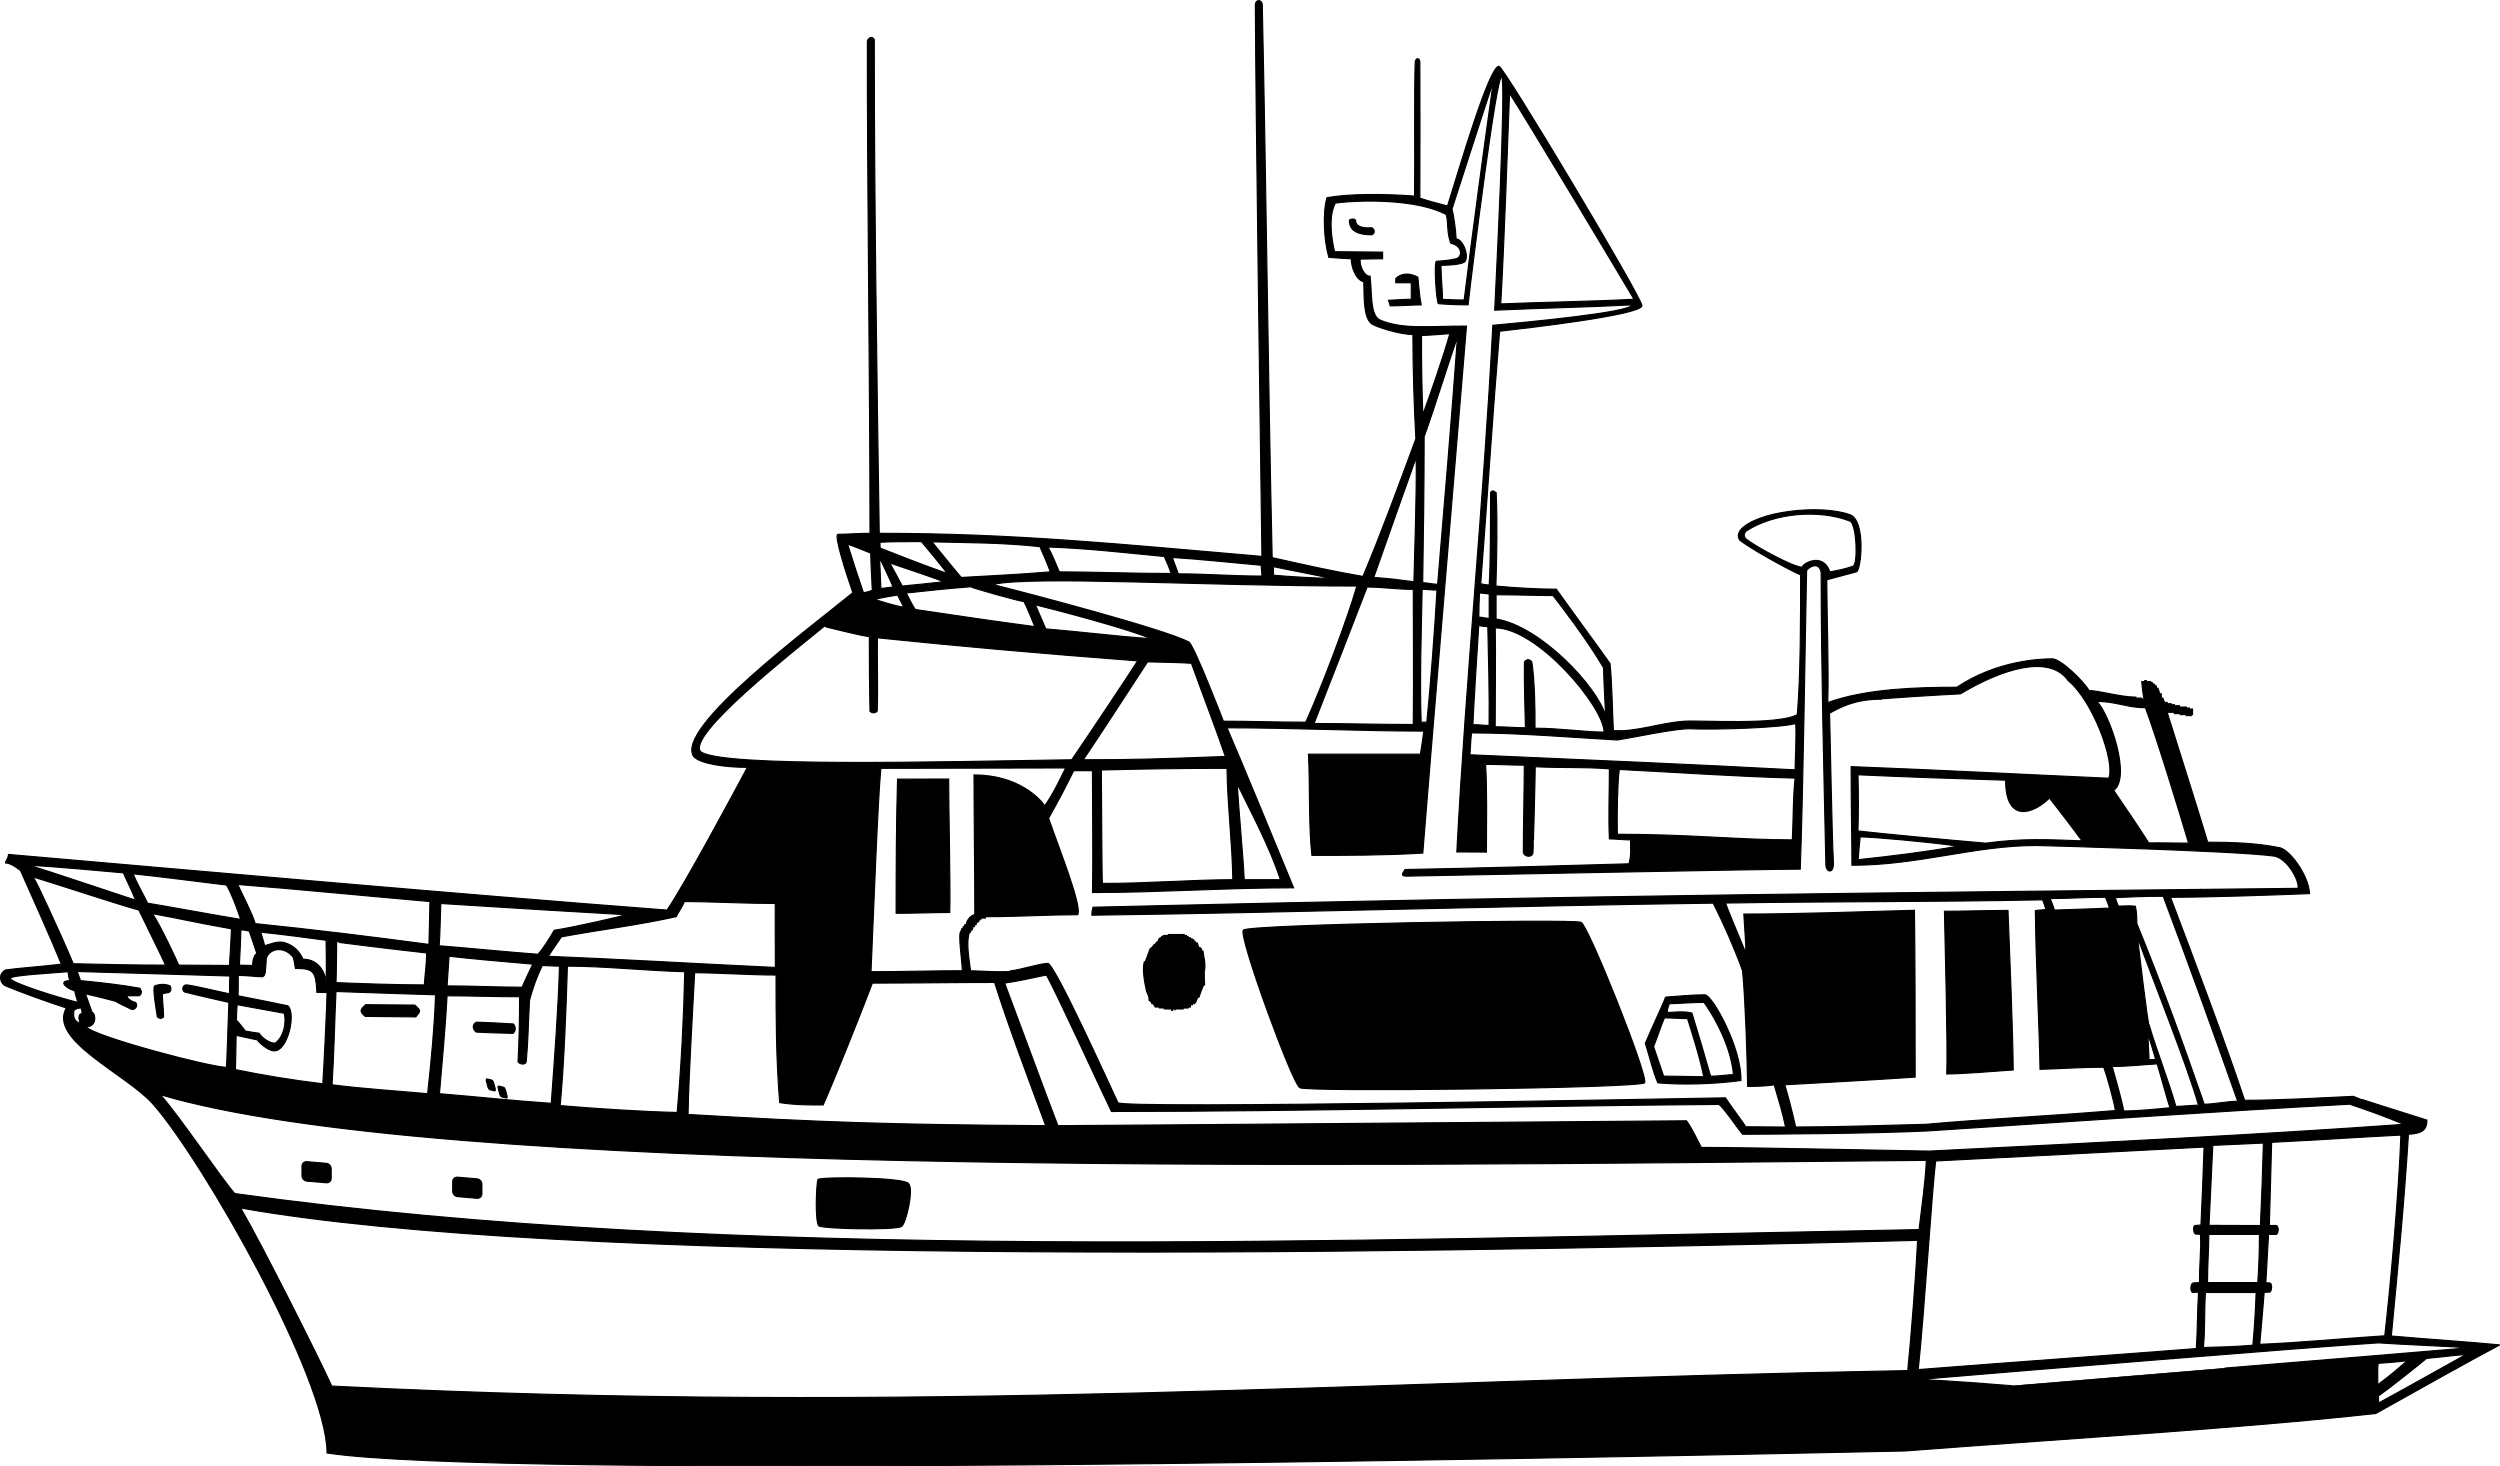 <?xml version="1.0" encoding="utf-8"?>
<!-- Generator: Adobe Illustrator 21.1.0, SVG Export Plug-In . SVG Version: 6.00 Build 0)  -->
<svg version="1.1" id="MYAC" xmlns="http://www.w3.org/2000/svg" xmlns:xlink="http://www.w3.org/1999/xlink" x="0px" y="0px"
	 viewBox="0 0 468.383 274.752" enable-background="new 0 0 468.383 274.752" xml:space="preserve">
<g>
	<path fill-rule="evenodd" clip-rule="evenodd" stroke="#000000" stroke-width="0.216" stroke-miterlimit="2.613" d="
		M61.28,272.224c-0.081-14.022-23.075-54.459-32.526-65.279c-4.976-5.697-19.793-12.035-16.326-18.096
		c-3.853-1.241-9.107-3.179-11.364-4.138c-1.088-0.451-1.456-2.324,0.011-2.994
		c2.332-0.338,6.821-0.631,10.427-1.082c-2.16-5.285-5.291-12.188-7.658-17.54c-0.062,0-1.641-1.42-2.841-1.42
		c0-0.194,0.591-0.997,0.591-1.595c37.318,3.24,83.235,7.367,123.376,10.427c3.041-4.367,12.602-22.098,15.053-26.742
		c-3.932,0-8.798-0.614-10.067-2.038c-3.571-5.363,21.883-24.142,29.83-30.694
		c-1.31-3.735-3.603-10.929-2.779-10.931c1.875,0,3.446-0.185,5.991-0.185c0-27.657-0.523-65.172-0.494-92.206
		c0.106-0.519,0.904-1.125,1.297-0.28c0,30.118,0.466,61.444,0.927,92.487c25.407,0,44.892,2.02,71.701,4.323
		c-0.246-18.32-1.175-85.512-1.231-103.324c0.029-1.077,1.237-1.076,1.294,0.001
		c0.737,34.098,1.071,68.88,1.853,103.557c6.874,1.535,11.397,2.561,17.01,3.52
		c3.517-8.371,6.663-17,9.917-25.802c-0.357-6.42-0.556-13.139-0.556-19.516c-2.349,0-7.097-1.427-7.843-2.1
		c-1.349-1.216-1.297-4.476-1.359-7.782c-1.591-0.408-2.347-2.88-2.347-4.323c-1.44,0-3.908-0.267-4.2-0.267
		c-0.862-2.851-1.215-8.225-0.353-11.173c4.203-0.754,10.821-0.725,16.411-0.295
		c0.089-6.297-0.088-19.55,0.126-25.244c0.237-0.754,0.79-0.601,0.865,0.078
		c0.037,8.082,0.02,16.549-0.003,25.537c1.477,0.538,3.608,1.051,5.188,1.482
		c2.282-7.238,7.784-26.186,9.635-26.186c0.824-0.048,26.803,43.343,26.803,44.899
		c-0.421,1.73-21.555,4.176-26.68,4.755c-1.319,15.69-2.313,31.486-3.538,47.307
		c0.492,0.138,0.946,0.178,1.589,0.247c0.248-3.979,0.248-11.654,0.251-17.293c0.309-0.636,0.679-0.276,1.05,0
		c0.265,5.682,0.121,11.581-0.047,17.478c3.458,0.346,8.259,0.591,11.265,0.591c0,0.062,8.985,12.237,10.111,13.924
		c0.359,3.124,0.441,8.95,0.627,12.565c4.488,0.27,8.489-1.417,13.329-1.758
		c2.899-0.204,17.569,0.789,21.139-1.235c0.635-7.859,0.613-17.89,0.613-26.182
		c-2.128-0.873-9.968-5.241-11.426-6.55c-0.394-0.617-0.27-1.11,0.063-1.728
		c2.887-3.679,15.056-4.961,20.497-3.027c3.157,0.892,2.239,10.537,1.304,10.742c-1.855,0.499-3.203,0.857-5.532,1.48
		c0,6.282,0.384,15.851,0.186,23.007c7.275-2.646,17.121-2.868,24.181-2.868c7.665-5.141,16.045-5.324,17.91-5.324
		c1.635,0.062,5.868,4.221,6.855,5.941c1.81,0,5.996,1.235,8.77,1.235c0,0.062,0,0.123,0,0.185
		c0.37,0,0.741,0,1.112,0c0,0.062,0,0.124,0,0.185c0.123,0,0.247,0,0.432,0c-0.062-0.371-0.124-0.68-0.185-0.988
		c-0.124-0.803-0.185-1.544-0.247-2.285c0.185,0,0.37,0,0.556,0c0-0.061,0-0.123,0-0.185c0.061,0,0.185,0,0.309,0
		c0,0.062,0,0.123,0,0.185c0.247,0,0.494,0,0.803,0c0,0.062,0,0.124,0,0.185c0.062,0,0.185,0,0.309,0
		c0,0.062,0,0.123,0,0.247c0.062,0,0.185,0,0.309,0c0,0.061,0,0.123,0,0.185c0.062,0,0.124,0,0.185,0
		c0,0.062,0,0.123,0,0.185c0.061,0,0.123,0,0.247,0c0,0.124,0,0.247,0.062,0.432c0.062,0,0.124,0,0.247,0
		c0.124,0.309,0.247,0.679,0.371,1.05c0.062,0,0.123,0,0.247,0c0,0.247,0,0.494,0.062,0.803c0.062,0,0.124,0,0.247,0
		c0.061,0.247,0.185,0.494,0.309,0.803c0.124,0,0.309,0,0.494,0c0,0.062,0,0.124,0,0.247c0.247,0,0.494,0,0.741,0
		c0,0.062,0,0.124,0,0.185c0.185,0,0.371,0,0.618,0c0,0.061,0,0.123,0,0.185c0.309,0,0.618,0,0.926,0
		c0,0.062,0,0.124,0,0.247c0.432,0,0.865,0,1.297,0c0,0.062,0,0.123,0,0.185c0.185,0,0.371,0,0.556,0
		c0,0.062,0,0.124,0,0.185c0.185,0,0.371,0,0.618,0c0,0.309,0,0.679,0,1.05c-0.124,0-0.185,0-0.247,0
		c0,0.062,0,0.123,0,0.185c-0.309,0-0.618,0-0.927,0c0-0.062,0-0.123,0-0.185c-0.37,0-0.741,0-1.111,0
		c0-0.062,0-0.124,0-0.185c-0.37,0-0.741,0-1.112,0c0-0.124,0-0.185,0-0.247c-0.494,0-0.926,0-1.359,0
		c2.33,7.505,5.297,16.666,7.596,24.333c4.958,0,9.426,0.222,13.216,0.988c1.959,0.061,5.711,5.176,5.867,8.646
		c-7.027,0.275-18.949,0.687-26.048,0.687c4.579,12.122,10.119,26.747,13.882,38.036
		c6.753,0,14.155-0.46,20.277-0.735c0,0.061,10.319,3.341,13.876,4.441c0,2.096-1.218,2.518-3.459,2.655
		c-0.825,13.261-1.912,24.151-3.211,37.799c7.631,0.677,13.999,1.052,20.317,1.667
		c-4.327,2.261-17.069,9.391-23.22,12.845c-24.76,2.778-61.305,4.941-88.144,7.024
		C286.131,273.375,93.405,277.086,61.28,272.224L61.28,272.224z M445.669,262.835
		c-0.062-0.309-0.062-1.048-0.062-1.295c2.173-1.528,7.428-5.716,9.017-7.041c2.834-0.246,4.854-0.554,7.41-0.739
		C460.044,254.849,449.116,260.988,445.669,262.835L445.669,262.835z M62.145,259.687
		c-2.201-4.938-13.243-26.845-17.061-33.365c59.708,10.637,203.404,8.994,314.186,6.06
		c-0.275,5.965-1.248,18.601-1.853,24.402C256.3,258.618,171.931,265.189,62.145,259.687L62.145,259.687z
		 M445.485,259.438c-0.001-1.42-0.062-3.023,0.061-4.011c1.835-0.123,3.505-0.247,5.428-0.493
		C449.867,255.969,447.625,257.839,445.485,259.438L445.485,259.438z M359.731,258.434
		c17.915-1.523,73.529-6.092,85.903-6.846c3.754,0.275,12.837,0.646,17.008,0.921
		c-7.836,0.692-85.675,7.084-85.675,7.115C371.977,259.211,367.202,258.846,359.731,258.434L359.731,258.434z
		 M362.651,217.513c16.711-0.825,34.137-1.781,50.286-2.606c-0.169,5.064-0.34,9.601-0.58,14.607
		c-0.475,0.019-0.694,0.062-1.088,0.095c-0.456,0.019-0.356,1.596,0.162,1.601c0.269,0,0.542,0.005,0.841,0.052
		c0.152,3.19-0.237,5.736-0.179,9.036c-0.494,0.062-0.76,0.01-1.193,0.071c-0.503,0.076-0.598,1.667-0.086,1.767
		c0.261,0,0.716-0.073,1.093,0.014c-0.233,3.237-0.187,7.318-0.414,10.508c-8.512,0.687-38.765,2.882-52.101,3.939
		C360.55,245.601,361.989,222.712,362.651,217.513L362.651,217.513z M412.813,252.461
		c0.342-3.497,0.143-6.855,0.39-10.314c3.403,0,7.166,0,9.491,0c-0.085,2.732-0.313,6.732-0.617,9.882
		C419.056,252.295,415.804,252.385,412.813,252.461L412.813,252.461z M423.366,251.863
		c0.275-2.975,0.584-6.543,0.835-9.74c0.123,0,0.779-0.038,0.964-0.038c0.456,0.074,0.643-1.607,0.081-1.724
		c-0.507,0-0.317-0.019-0.736-0.019c0.152-3.212,0.389-6.447,0.508-9.069c0.344,0,0.725,0.004,1.387,0.004
		c0.532-0.044,0.572-1.603,0.043-1.667c-0.618,0-0.665,0-1.283,0c0.056-2.447,0.387-12.995,0.432-15.595
		c8.565-0.412,16.002-0.943,24.218-1.355c-0.336,9.883-1.883,27.668-3.02,37.606
		C438.319,250.816,430.452,251.589,423.366,251.863L423.366,251.863z M413.588,240.295
		c-0.01-3.064,0.227-6.053,0.241-9.017c2.757,0,6.251,0,9.483,0c0,2.656-0.092,6.188-0.309,9.017
		C419.925,240.295,416.412,240.295,413.588,240.295L413.588,240.295z M43.988,223.62
		c-2.693-3.057-10.495-14.724-13.957-18.527c51.87,15.386,211.099,13.457,330.873,12.304
		c-0.138,3.668-0.88,8.958-1.359,12.969C248.803,232.462,136.784,236.568,43.988,223.62L43.988,223.62z
		 M153.43,229.688c-0.768-0.69-0.495-7.674-0.191-8.724c1.179-0.54,16.397-0.372,16.984,0.803
		c1.03,0.9-0.442,7.483-1.332,8.029C167.544,230.516,154.323,230.228,153.43,229.688L153.43,229.688z
		 M413.863,229.577c0.137-3.019,0.573-12.125,0.713-14.992c3.649-0.137,6.144-0.295,9.477-0.432
		c-0.152,5.435-0.28,9.467-0.556,15.458C420.092,229.61,416.818,229.577,413.863,229.577L413.863,229.577z
		 M318.754,214.973c-0.789-1.442-1.602-3.339-2.779-4.989c-2.072-0.01-110.626,0.913-117.775,0.913
		c-2.365-6.119-8.25-22.176-9.976-26.709c2.466-0.338,5.323-1.008,7.815-1.515
		c1.689,2.868,9.953,20.935,12.195,25.564c36.984,0,77.896-1.046,113.827-1.321
		c0.962,0.728,3.377,4.34,4.413,5.586c4.628,0,23.786-0.1,34.647-0.617c31.67-2.062,53.4-3.636,79.103-5.011
		c2.887,0.978,6.808,2.339,10.139,3.775c-26.947,1.925-55.885,3.363-88.911,5.013
		C355.815,215.595,328.301,214.973,318.754,214.973L318.754,214.973z M327.089,211.103
		c0-0.123-2.94-4.046-3.826-5.421c-7.149,0.13-113.822,2.169-113.822,0.892
		c-1.989-4.224-12.111-26.582-13.175-26.075c-1.494,0.026-5.107,1.219-6.897,1.388c0,0.407-6.721-0.016-7.535-0.016
		c-0.309-2.47-0.865-5.435-0.185-7.226c0.061,0,0.123,0,0.185,0c0-0.185,0.062-0.309,0.124-0.432
		c0.062,0,0.124,0,0.185,0c0.061-0.247,0.123-0.432,0.185-0.617c0.062,0,0.124,0,0.247,0
		c0-0.124,0-0.247,0.062-0.371c0.061,0,0.123,0,0.247,0c0-0.185,0-0.309,0.062-0.432c0.062,0,0.124,0,0.247,0
		c0-0.062,0-0.123,0-0.185c0.062,0,0.124,0,0.185,0c0-0.124,0-0.185,0-0.247c0.062,0,0.124,0,0.185,0
		c0-0.062,0-0.124,0-0.185c0.061,0,0.123,0,0.247,0c0-0.062,0-0.123,0-0.185c0.247,0,0.494,0,0.803,0
		c0-0.124,0-0.185,0-0.247c6.108,0,12.015-0.37,17.293-0.37c0.845-1.583-3.172-11.524-5.451-18.079
		c2.161-3.847,3.058-5.604,4.71-8.909c1.236,0,2.141,0,3.507,0c0,7.486,0.137,15.441,0.013,22.834
		c12.526,0,24.812-0.886,37.673-0.886c-1.69-4.121-10.508-25.509-12.475-29.977c12.194,0,24.958,0.617,36.87,0.617
		c-0.076,0.555-0.395,3.059-0.618,4.138c0,0.062,0,0.123,0,0.185c-6.926,0-14.363,0-20.998,0
		c0.309,5.279,0.02,13.641,0.654,18.965c5.794,0,13.955-0.002,20.769-0.437c0.829-10.877,7.436-89.338,8.19-98.732
		c-7.217,0-11.938,0.666-16.211-1.133c-1.9-0.894-1.468-5.176-1.853-8.214c-1.138,0.069-2.002-2.039-1.86-3.204
		c1.436,0,2.798-0.069,4.207-0.069c0-0.432,0-0.865,0-1.235c-3.243,0-6.495-0.081-8.998-0.081
		c0-0.062-1.567-5.875,0.137-9.106c4.847-0.646,15.379-0.763,20.781,2.146c0.432,1.359,0.062,3.397,0.865,5.373
		c2.429,0.539,2.223,2.98,0.56,2.98c0,0.062-1.724,0.339-3.232,0.401c-0.542,0-0.041,7.95,0.386,7.95
		c2.585,0.206,4.907,0.218,5.511,0.218c0.97-8.516,5.305-42.867,6.282-42.731
		c0.902,0.108-1.075,39.192-1.29,43.727c9.598-0.431,17.619-0.565,25.699-0.996c0,1.4-19.994,3.278-26.051,3.832
		c-1.72,33.428-5.024,65.588-6.745,98.663c1.852,0,4.009,0.025,5.548,0.025c0-5.13,0.145-11.336-0.154-16.428
		c3.219,0,4.542,0.145,7.245,0.145c0,4.296-0.174,11.191-0.174,16.283c0.085,0.899,1.617,1.119,1.798,0.158
		c0.061,0,0.426-14.312,0.426-16.144c5.45,0.27,8.684-0.007,13.896,0.398c0,4.348-0.197,8.784,0,13.118
		c1.008,0,2.635,0.185,3.953,0.185c0,1.482,0.208,2.695-0.286,4.486c-13.936,0.405-27.739,0.803-41.957,1.073
		c0,0.207-1.218,1.235,0.247,1.235c8.636-0.166,67.18-1.313,73.802-1.313c0.54-14.501,0.906-42.39,1.189-55.938
		c0.237-0.54,2.28-1.862,2.729,0.298c0,17.876,0.497,36.695,0.888,54.972c0.166,1.354,1.413,1.484,1.413-0.375
		c-0.322-6.397-0.565-22.371-0.733-28.176c1.892-1.012,4.623-2.62,9.645-2.62c0-0.143,10.917-0.809,14.884-1.001
		c7.856-4.713,16.68-7.46,20.195-2.47c4.641,3.832,8.822,15.216,7.596,18.281
		c-15.582-0.688-30.414-1.488-48.276-2.175c0,6.747,0.154,14.39,0.154,18.48c12.514,0,23.002-3.705,34.535-3.705
		c2.026,0.036,37.167,0.987,44.596,1.989c2.452,0.47,4.73,4.595,4.44,6.04
		c-74.716,0.845-129.823,1.22-225.758,3.537c0,0.459-0.218,0.216-0.218,1.495
		c38.352-0.507,77.721-1.748,116.416-2.26c2.027,4.054,3.865,8.171,5.496,12.668
		c0.542,5.815,0.861,15.973,0.95,21.663c1.118,0,3.256,0,4.979-0.294c0.777,2.745,1.578,5.138,2.128,7.911
		C332.884,211.15,328.71,211.103,327.089,211.103L327.089,211.103z M336.417,211.15
		c-0.579-2.67-1.453-6.021-2.038-7.911c7.721-0.441,15.917-0.861,24.429-1.44c0-8.771-0.001-22.473-0.13-31.25
		c-10.174,0.275-21.758,0.704-31.966,0.704c0.166,2.951,0.393,5.521,0.393,7.366c-0.062,0-0.261-0.825-0.323-0.825
		c-0.041-0.106-3.491-8.321-3.491-8.608c19.349-0.316,38.97-0.188,59.383-0.6c0.312,0.647,0.403,1.097,0.618,1.803
		c-0.875,0.146-1.196,0.071-1.956,0.225c0.053,8.799,0.791,23.181,0.868,29.732
		c4.769-0.149,7.935-0.402,11.94-0.402c0.593,1.564,1.965,6.544,2.18,8.12
		c-13.839,1.144-23.782,1.531-35.534,2.582C353.206,210.829,344.57,211.141,336.417,211.15L336.417,211.15z
		 M128.907,208.798c0.18-8.543,0.815-18.108,1.235-26.556c3.926,0,10.329,0.432,15.254,0.432
		c0,8.029,0,15.563,0.679,23.901c3.155,0.506,6.357,0.443,8.147,0.443c2.16-4.865,6.806-16.495,9.218-22.828
		c6.798,0,16.012-0.127,22.902-0.127c2.555,8.107,6.208,17.735,9.573,26.836
		C166.595,210.717,153.405,210.238,128.907,208.798L128.907,208.798z M104.95,207.139
		c0.72-7.686,1.137-18.569,1.353-26.133c6.818,0,15.003,0.87,21.986,1.05c-0.18,8.525-0.648,17.648-1.42,26.371
		C119.667,208.247,111.376,207.679,104.95,207.139L104.95,207.139z M397.887,208.154
		c-0.275-1.753-1.749-6.878-2.162-8.347c3.011,0,5.772-0.34,8.427-0.487c0.604,1.868,1.819,6.617,2.417,8.217
		C403.884,207.812,400.266,208.154,397.887,208.154L397.887,208.154z M407.667,207.29
		c-1.517-5.227-3.566-10.324-5.044-15.352c-0.245,0-1.979-14.902-2.162-16.33
		c2.791,7.699,9.419,24.263,11.428,31.449C410.944,207.056,408.671,207.29,407.667,207.29L407.667,207.29z
		 M412.965,206.877c-4.369-12.64-8.39-23.489-12.624-33.845c0-0.816-0.016-2.252-0.276-3.249
		c-0.981-0.137-2.132-0.017-3.185-0.017c-0.298-0.745-0.378-0.795-0.54-1.603c3.559-0.14,5.264-0.248,8.947-0.242
		c4.897,12.991,9.482,25.754,13.957,38.406C417.268,206.327,414.879,206.877,412.965,206.877L412.965,206.877z
		 M82.33,204.907c0.405-4.497,1.263-14.418,1.431-18.342c4.155,0,9.093,0.18,13.587,0.18
		c0,4.096-0.076,8.073-0.291,12.172c0.37,0.588,1.447,0.588,1.526,0c0.353-3.451,0.382-7.022,0.618-11.487
		c0.609-2.283,1.422-4.584,2.398-6.536c0.647,0,1.923,0.113,3.217,0.113c-0.156,6.948-0.964,18.004-1.538,25.706
		C95.228,206.148,91.092,205.64,82.33,204.907L82.33,204.907z M62.207,203.239
		c0.368-5.492,0.477-11.845,0.741-17.478c5.461,0.18,12.178,0.437,18.651,0.617
		c-0.18,5.721-0.788,12.235-1.482,18.528C74.103,204.367,67.745,203.959,62.207,203.239L62.207,203.239z
		 M243.519,203.782c-1.351-0.596-11.636-28.683-10.564-29.528c1.021-1.083,61.269-2.096,63.258-1.462
		c1.339,0.507,12.647,28.813,11.919,30.077C307.174,203.882,244.345,204.627,243.519,203.782L243.519,203.782z
		 M310.602,202.869c-0.955-2.169-1.601-5.132-2.347-7.411c1.216-2.887,3.905-8.566,3.767-8.646
		c2.322-0.137,4.829-0.432,7.411-0.432c1.407,0.062,6.932,10.112,6.732,16.057
		C321.184,203.124,314.885,203.281,310.602,202.869L310.602,202.869z M44.112,200.398
		c0.083-2.057,0.069-4.397,0.124-6.423c1.25,0.282,2.28,0.47,4.014,0.865c0,0.219,1.965,2.111,3.15,2.038
		c2.597,0,4.096-7.2,2.521-8.44c-2.072-0.452-5.943-1.197-9.315-1.874c0.051-1.421,0.021-3.062,0.021-3.818
		c1.881,0,3.124,0.247,4.576,0.247c0.564-0.229,0.51-0.967,0.652-2.79c-0.201-1.909,2.647-3.505,4.941-1.05
		c0.354,0.516,0.37,1.482,0.556,2.285c3.456,0,3.818,0.593,4.019,4.476c0.9,0,1.504,0.032,1.909,0.032
		c-0.103,4.003-0.582,13.687-0.803,17.107C54.556,202.334,49.395,201.478,44.112,200.398L44.112,200.398z
		 M364.729,201.21c0.217-4.299-0.331-25.732-0.432-30.479c3.314,0,8.298-0.157,11.908-0.157
		c0.275,6.924,0.955,23.753,0.974,29.882C373.291,200.751,367.453,201.21,364.729,201.21L364.729,201.21z
		 M311.68,201.614c-0.21-0.666-1.258-3.759-1.881-5.539c0.062,0,1.44-4.006,2.038-5.373
		c1.265,0,3.104,0.137,4.325,0.137c0.687,2.196,2.345,7.281,3.032,10.89
		C316.87,201.729,313.897,201.614,311.68,201.614L311.68,201.614z M320.484,201.633
		c-1.028-3.599-2.275-7.868-3.492-11.824c-1.504-0.437-3.717-0.116-4.626-0.116c0-0.468,0.067-0.82,0.399-1.647
		c1.452,0,4.182-0.247,6.484-0.247c0.687,0.901,4.942,7.098,5.524,13.539
		C323.649,201.339,322.135,201.633,320.484,201.633L320.484,201.633z M16.135,192.37
		c2.132,0,1.766-2.548,1.111-2.718c-0.47-1.223-0.727-2.114-1.235-3.458c1.974,0.451,3.676,0.856,5.744,1.42
		c0,0.171,2.717,1.372,2.717,1.42c0.833,0.395,1.472-0.661,0.926-1.235c-0.436,0-1.788-0.747-1.544-1.235
		c0.932,0,1.393,0,2.223,0c0.451-0.281,0.575-0.775,0.124-1.42c-3.479-0.621-7.556-1.082-11.117-1.421
		c-0.169-0.458-0.439-1.17-0.618-1.708c8.651,0.226,18.925,0.561,28.595,0.843
		c-0.062,1.111-0.062,2.223-0.062,3.335c-1.311-0.226-5.434-1.279-7.859-1.651c-1.071-0.169-1.124,1.163-0.47,1.332
		c2.877,0.733,6.47,1.53,8.206,1.925c-0.139,3.949-0.263,8.146-0.432,12.167
		C39.417,199.966,17.601,194.193,16.135,192.37L16.135,192.37z M402.637,198.536
		c-0.069-1.67-0.134-2.873-0.231-4.793c0.75,2.193,1.318,4.259,1.464,4.744
		C403.543,198.487,403.329,198.536,402.637,198.536L402.637,198.536z M48.558,193.583
		c-1.029-0.113-1.513-0.242-2.594-0.411c0-0.062-1.606-2.038-1.668-2.038c0-0.988,0.062-1.976,0.124-2.903
		c3.437,0.621,7.396,1.326,8.842,1.608c0.401,1.808-0.076,4.176-1.431,5.37
		C51.524,195.944,49.235,194.794,48.558,193.583L48.558,193.583z M89.196,193.358
		c-0.944-0.798-0.443-1.724,0.123-1.853c2.174,0.056,4.788,0.223,6.855,0.335c0.526,0.572,0.465,1.294-0.062,1.764
		C92.813,193.492,92.095,193.527,89.196,193.358L89.196,193.358z M13.866,189.282
		c0.309-0.282,0.844-0.432,1.343-0.432c0.062,0.309,0.18,0.679,0.185,1.05c-0.816,0-0.685,1.189-0.309,1.853
		C13.939,191.413,13.63,190.581,13.866,189.282L13.866,189.282z M29.475,190.517
		c-0.24-1.684-0.92-5.398-0.494-5.805c1.128-0.423,2.08-0.329,2.903,0c0.16,0.427,0.287,0.897-0.247,1.235
		c-0.22,0-0.647,0.134-1.235,0.247c0.056,1.604,0.206,2.627,0.247,4.323
		C30.221,190.893,29.977,190.893,29.475,190.517L29.475,190.517z M68.423,190.423
		c-1.41-1.117-0.558-1.512,0.083-2.191c2.728,0,6.16,0.075,9.207,0.075c1.323,1.145,1.029,1.149,0.18,2.21
		C75.022,190.517,71.835,190.423,68.423,190.423L68.423,190.423z M219.507,189.282c0-0.124,0-0.185,0-0.247
		c-0.494,0-0.926,0-1.359,0c0-0.062,0-0.123,0-0.185c-0.309,0-0.618,0-0.926,0c0-0.062,0-0.124,0-0.185
		c-0.309,0-0.556,0-0.803,0c-0.062-0.185-0.124-0.309-0.124-0.432c-0.062,0-0.124,0-0.185,0c0-0.061,0-0.123,0-0.185
		c-0.123,0-0.247,0-0.309,0c-0.062-0.185-0.124-0.309-0.124-0.432c-0.062,0-0.124,0-0.185,0c0-0.062,0-0.124,0-0.185
		c-0.062,0-0.124,0-0.185,0c0-0.679-0.309-1.359-0.494-1.667c-0.432-2.038-0.803-4.076-0.432-5.558
		c0.062,0,0.124,0,0.185,0c0.309-0.865,0.617-1.668,0.926-2.47c0.061,0,0.123,0,0.185,0c0-0.062,0-0.124,0-0.185
		c0.062,0,0.124,0,0.247,0c0-0.123,0-0.185,0-0.247c0.062,0,0.123,0,0.185,0c0-0.124,0.062-0.247,0.124-0.37
		c0.062,0,0.185,0,0.309,0c0-0.124,0-0.185,0-0.247c0.062,0,0.124,0,0.185,0c0-0.062,0-0.123,0-0.185
		c0.062,0,0.124,0,0.185,0c0.062-0.247,0.123-0.432,0.247-0.618c0.062,0,0.124,0,0.185,0c0-0.062,0-0.124,0-0.185
		c0.062,0,0.185,0,0.309,0c0-0.123,0-0.185,0-0.247c0.062,0,0.185,0,0.309,0c0-0.062,0-0.124,0-0.185
		c0.309,0,0.617,0,0.926,0c0-0.062,0-0.124,0-0.185c0.988,0,1.976,0,2.964,0c0,0.061,0,0.123,0,0.185
		c0.124,0,0.247,0,0.432,0c0,0.062,0,0.124,0,0.185c0.061,0,0.185,0,0.309,0c0,0.062,0,0.124,0,0.247
		c0.124,0,0.247,0,0.432,0c0,0.062,0,0.124,0,0.185c0.062,0,0.185,0,0.309,0c0,0.062,0,0.123,0,0.185
		c0.062,0,0.185,0,0.309,0c0,0.061,0,0.123,0,0.247c0.062,0,0.124,0,0.185,0c0,0.062,0,0.123,0,0.185
		c0.062,0,0.124,0,0.185,0c0,0.062,0,0.123,0,0.185c0.062,0,0.185,0,0.309,0c0.062,0.247,0.185,0.556,0.309,0.865
		c0.062,0,0.123,0,0.247,0c0,0.062,0,0.124,0,0.185c0.062,0,0.123,0,0.185,0c0,0.124,0.062,0.247,0.124,0.432
		c0.061,0,0.123,0,0.185,0c0.062,0.803,0.618,2.47,0.247,3.891c0,0.803,0,1.606,0.062,2.47
		c-0.062,0-0.124,0-0.185,0c-0.309,0.741-0.618,1.482-0.865,2.285c-0.062,0-0.124,0-0.185,0
		c-0.185,0.309-0.309,0.618-0.432,0.988c-0.062,0-0.124,0-0.185,0c0,0.062,0,0.124,0,0.247c-0.185,0-0.309,0-0.432,0
		c0,0.062,0,0.124,0,0.185c-0.123,0-0.247,0-0.309,0c-0.062,0.123-0.062,0.247-0.062,0.432c-0.185,0-0.309,0-0.432,0
		c0,0.061,0,0.123,0,0.185c-0.309,0-0.618,0-0.926,0c0,0.062,0,0.123,0,0.185c-0.494,0-0.988,0-1.42,0
		c-0.062,0.062-0.124,0.123-0.124,0.247c0-0.124,0-0.185,0-0.247c-0.185,0-0.309,0-0.432,0c0,0.062,0,0.123,0,0.247
		C219.631,189.282,219.569,189.282,219.507,189.282L219.507,189.282z M1.93,183.291
		c0.21-0.564,6.724-0.897,10.808-1.235c0.061,0.556,0.185,1.112,0.309,1.667
		c-2.61,0.113,0.143,1.853,0.926,1.853c0.185,0.741,0.37,1.482,0.618,2.223
		C11.458,187.066,1.93,184.132,1.93,183.291L1.93,183.291z M83.761,184.712c0.161-2.31,0.258-3.974,0.37-5.559
		c4.004,0.471,10.295,1.012,15.687,1.482c-0.134,0.307-1.976,4.093-1.976,4.323
		C93.519,184.958,88.136,184.712,83.761,184.712L83.761,184.712z M62.948,184.094
		c0.097-2.62,0.085-4.824,0.124-7.596c-0.124,0,10.204,1.318,16.86,2.038c0,2.039-0.277,3.638-0.432,5.991
		C74.076,184.526,67.332,184.274,62.948,184.094L62.948,184.094z M61.095,183.909
		c-0.389-2.578-1.968-4.199-4.323-4.199c-0.653-1.469-1.767-2.607-3.51-3.118
		c-1.219-0.357-2.813,0.365-3.665,0.591c-0.263-1.045-0.531-1.721-0.731-2.538
		c4.332,0.451,7.849,0.927,12.228,1.517C61.095,177.462,61.212,181.329,61.095,183.909L61.095,183.909z
		 M163.183,182.056c0.41-8.87,1.281-32.674,1.853-38.105c11.079,0,24.039-0.075,34.614-0.075
		c-1.135,2.295-2.227,4.673-3.92,7.115c-0.839-1.352-4.992-5.805-13.242-5.805c0,8.384,0.149,17.606,0.149,26.186
		c-0.643,0-1.606,1.093-1.606,1.853c-0.124,0-0.185,0-0.247,0c-0.062,0.124-0.062,0.247-0.062,0.371
		c-0.123,0-0.185,0-0.247,0c-0.062,0.123-0.062,0.247-0.062,0.432c-0.124,0-0.185,0-0.247,0
		c-0.062,0.124-0.062,0.247-0.062,0.432c-0.764,0,0.255,6.266,0.185,7.411
		C174.512,181.871,169.05,182.056,163.183,182.056L163.183,182.056z M33.489,180.821
		c0-0.062-3.555-7.762-4.92-9.643c4.654,0.833,8.981,1.831,14.801,2.844c-0.113,2.06-0.193,4.331-0.376,6.861
		C39.286,180.882,36.903,180.821,33.489,180.821L33.489,180.821z M102.738,179.165
		c1.073-1.725,2.463-3.605,2.463-3.64c6.638-1.26,14.194-2.163,21.482-3.783c0-0.123,1.314-2.149,1.544-2.841
		c4.174,0,11.776,0.371,17.019,0.371c0,3.62-0.008,7.653,0.027,11.981
		C129.901,180.533,116.136,179.705,102.738,179.165L102.738,179.165z M13.721,180.558
		c-2.34-5.655-7.344-16.227-7.406-16.227c6.66,2.062,15.206,4.916,19.701,6.176c0,0.062,4.492,9.073,5.003,10.314
		C25.068,180.821,19.372,180.692,13.721,180.558L13.721,180.558z M44.852,180.826
		c0.113-2.161,0.253-5.137,0.279-6.614c0.551,0,1.2,0.134,1.573,0.247c0.538,1.486,0.803,2.398,1.434,4.229
		c-0.354,0-0.808,0.949-0.808,2.194C46.487,180.883,45.745,180.826,44.852,180.826L44.852,180.826z M82.279,177.193
		c0.18-2.328,0.188-5.065,0.309-7.921c14.297,0.9,24.992,1.56,34.631,2.1c0,0.151-9.782,2.379-13.386,2.919
		c-0.72,1.278-2.159,3.593-3.058,4.493C94.446,178.312,88.307,177.671,82.279,177.193L82.279,177.193z
		 M47.817,173.044c-0.572-1.959-2.373-5.33-3.273-7.333c11.441,0.9,23.67,2.115,36.005,3.195
		c0,1.824-0.148,6.093-0.185,8.034C69.665,175.5,58.374,174.125,47.817,173.044L47.817,173.044z M45.094,172.252
		c-3.618-0.57-14.778-2.623-17.446-3.04c-0.9-1.91-2.214-4.096-2.682-5.499c5.202,0.54,11.537,1.385,17.478,2.105
		C43.344,167.339,44.384,170.092,45.094,172.252L45.094,172.252z M167.893,171.108c0-7.543,0.023-17.158,0.267-25.136
		c4.016,0,6.493-0.016,9.573-0.016c0,5.473,0.338,20.056,0.211,25
		C175.205,170.956,171.233,171.108,167.893,171.108L167.893,171.108z M384.898,170.507
		c-0.246-0.858-0.544-1.554-0.803-2.159c3.371,0,6.777-0.247,10.376-0.247c0.246,0.607,0.585,1.437,0.741,2.035
		C394.1,170.204,387.938,170.409,384.898,170.507L384.898,170.507z M5.57,162.14
		c3.836,0.094,15.301,1.219,17.543,1.388c0.75,1.723,1.496,3.098,2.285,5.126
		C19.179,166.623,9.495,163.324,5.57,162.14L5.57,162.14z M206.538,165.508
		c-0.123-1.351-0.15-19.101-0.198-21.249c8.52-0.207,14.645-0.309,23.543-0.309
		c0.11,7.378,0.964,13.525,1.095,20.865C223.566,164.816,214.443,165.55,206.538,165.508L206.538,165.508z
		 M233.107,164.816c-0.142-3.703-1.095-13.831-1.31-17.963c2.793,5.755,5.999,11.65,8.103,17.963
		C237.309,164.816,235.808,164.816,233.107,164.816L233.107,164.816z M348.133,161.06
		c0.103-1.265,0.239-3.13,0.371-4.269c2.191,0,12.518,0.899,18.317,1.732
		C361.598,159.521,353.638,160.498,348.133,161.06L348.133,161.06z M402.574,157.921
		c-1.899-3.029-4.682-7.024-6.559-9.833c3.361-2.51-0.836-14.381-3.15-16.675c3.498,0,5.808,1.186,9.017,1.186
		c0,0.062,0-0.26,0-0.198c1.993,5.224,6.848,21.076,8.152,25.568C407.52,157.97,405.238,157.888,402.574,157.921
		L402.574,157.921z M372.052,157.97c-7.011-0.593-19.181-1.735-23.962-2.285c0.109-2.849,0.107-6.653,0.014-10.527
		c9.25,0.412,18.152,0.733,27.654,1.008c0,8.157,5.208,6.349,8.214,3.343c1.247,1.593,4.087,5.273,6.114,8.029
		C383.759,157.304,378.916,157.034,372.052,157.97L372.052,157.97z M303.006,156.302
		c-0.062-3.458,0-9.115,0.37-12.141c10.894,0.54,22.061,1.349,32.945,1.619c-0.421,3.791-0.305,7.345-0.522,11.572
		C325.628,157.352,316.724,156.302,303.006,156.302L303.006,156.302z M275.399,141.407
		c0.124-1.729,0.112-2.365,0.297-4.094c9.031,0,18.702,0.854,27.309,1.326c2.631-0.386,11.06-2.213,13.688-2.1
		c4.727,0.203,16.989-0.179,19.744-0.988c0.14,2.602-0.092,6.545-0.124,8.684
		C317.702,143.222,298.087,142.421,275.399,141.407L275.399,141.407z M131.315,140.863
		c-2.975-2.951,17.961-19.29,23.036-23.468c0-0.101,7.302,1.853,8.523,1.853c-0.024,2.334,0.042,10.981,0.124,14.019
		c0.388,0.397,1.125,0.337,1.354-0.06c0.159-3.964-0.038-10.205,0.028-13.713
		c15.058,1.548,30.006,2.894,48.766,4.323c-1.676,2.637-8.899,13.479-12.352,18.527
		C175.745,142.725,135.479,143.779,131.315,140.863L131.315,140.863z M202.956,142.345
		c1.829-2.669,9.781-14.841,12.043-18.343c2.912,0.06,5.389,0.097,8.218,0.261
		c1.986,5.561,4.269,11.367,6.357,17.465C216.655,142.203,212.963,142.345,202.956,142.345L202.956,142.345z
		 M287.584,136.432c0.041-3.523-0.074-9.106-0.595-12.43c-0.447-0.54-0.945-0.54-1.382,0
		c-0.054,3.861,0.081,8.445,0.185,12.345c-2.223,0-3.579-0.185-5.666-0.185c0.002-3.229,0.112-15.754,0.011-18.521
		c7.875,0,20.293,14.668,20.397,19.516C297.002,137.157,292.115,136.432,287.584,136.432L287.584,136.432z
		 M275.949,135.807c0.128-3.251,0.923-16.124,1.101-18.616c0.54,0.148,1.46,0.202,1.696,0.202
		c0.129,5.428,0.323,13.214,0.241,18.509C278.247,135.965,276.629,135.684,275.949,135.807L275.949,135.807z
		 M246.187,135.551c2.524-6.379,8.961-23.014,9.943-25.568c2.944,0,5.586,0.439,8.653,0.439
		c0,7.603,0.103,17.034-0.006,25.315C258.445,135.737,251.461,135.551,246.187,135.551L246.187,135.551z
		 M229.203,135.119c0-0.033-5.344-13.86-6.423-14.822c-4.881-2.515-29.993-9.069-36.779-10.803
		c7.657-1.667,39.396,0.304,68.215,0.304c-1.919,6.592-6.502,18.666-9.573,25.507
		C238.851,135.304,234.496,135.119,229.203,135.119L229.203,135.119z M266.259,135.304
		c-0.283-7.432,0.037-17.563,0.185-24.889c1.152,0,1.621,0.135,2.779,0.135c-0.338,6.383-1.293,18.931-1.901,24.754
		C267.075,135.304,266.444,135.304,266.259,135.304L266.259,135.304z M300.817,134.069
		c-1.547-5.389-12.201-16.786-20.526-18.095c0-1.606,0-3.004,0-4.548c3.536,0,7.806,0.151,10.672,0.151
		c1.214,1.54,6.43,8.306,9.466,13.528C300.514,128.477,300.801,133.581,300.817,134.069L300.817,134.069z
		 M195.938,117.826c0-0.062-1.885-4.247-1.937-4.508c2.786,0.655,18.396,4.753,21.552,6.354
		C209.088,119.196,202.4,118.362,195.938,117.826L195.938,117.826z M171.514,114.196
		c-0.655-0.792-1.109-2.047-1.749-3.088c3.697-0.417,8.134-0.878,12.098-1.175c0,0.159,9.263,2.768,9.976,2.768
		c0.595,1.087,1.324,2.994,2.038,4.694C187.863,116.62,178.632,115.268,171.514,114.196L171.514,114.196z
		 M277.064,115.61c0-1.544,0.062-3.026,0.124-4.508c0.62,0,1.508,0.185,1.821,0.185c0,1.544,0,2.947,0,4.553
		C278.222,115.841,277.527,115.61,277.064,115.61L277.064,115.61z M163.856,112.29
		c1.369-0.321,3.405-0.684,4.305-0.803c0.343,0.738,0.865,1.623,1.161,2.269
		C167.912,113.579,165.14,112.707,163.856,112.29L163.856,112.29z M161.767,111.04
		c-0.945-2.72-2.1-6.279-2.969-9.085c1.417,0.476,2.71,1.022,4.323,1.667
		c0.062,2.285,0.185,4.632,0.309,6.979C162.656,110.912,161.891,111.04,161.767,111.04L161.767,111.04z
		 M165.036,110.23c-0.062-1.421-0.183-4.387-0.245-5.745c0.722,1.488,2.196,4.608,2.53,5.498
		C166.774,109.983,165.774,110.23,165.036,110.23L165.036,110.23z M169.05,109.798
		c0-0.061-1.922-3.541-2.347-4.323c2.013,0.655,10.067,3.397,10.067,3.52
		C174.361,109.292,171.373,109.56,169.05,109.798L169.05,109.798z M266.545,109.18
		c0.138-8.751,0.27-18.313,0.27-27.359c1.582-4.295,4.77-14.486,6.252-18.71
		c-1.13,15.54-2.405,30.748-3.72,46.364C268.55,109.474,267.426,109.18,266.545,109.18L266.545,109.18z
		 M257.372,108.185c2.319-6.654,6.652-18.795,7.96-22.474c0.105,6.525-0.338,19.261-0.432,23.283
		C262.047,108.611,260.178,108.377,257.372,108.185L257.372,108.185z M180.105,108.19
		c-0.641-0.701-4.274-5.152-5.499-6.674c6.954,0.178,13.067,0.126,20.224,0.9
		c0.595,1.326,1.588,3.639,1.95,4.727C191.241,107.618,185.205,107.892,180.105,108.19L180.105,108.19z
		 M238.586,107.76c0-0.432,0-1.222,0-1.593c1.579,0.357,8.38,1.638,10.821,2.201
		C247.433,108.368,240.795,107.998,238.586,107.76L238.586,107.76z M220.743,107.513
		c-0.325-1.083-0.647-1.693-1.1-3.065c5.054,0.297,11.952,1.043,16.675,1.46
		c-0.062,0.494,0.115,1.467,0.115,2.022C230.714,107.929,226.189,107.513,220.743,107.513L220.743,107.513z
		 M198.461,107.142c-0.579-1.381-1.406-3.432-2.113-4.658c7.257,0.238,14.351,1.063,21.788,1.778
		c0.417,0.93,1.063,2.342,1.242,3.185C212.147,107.447,204.806,107.142,198.461,107.142L198.461,107.142z
		 M342.84,107.142c-1.309-3.791-5.188-1.541-5.188-0.865c-1.595,0-8.559-3.752-10.561-5.311
		c-0.416-0.494-0.416-0.988,0.062-1.482c5.31-3.43,13.675-4.098,19.454-1.853
		c1.242,0.544,1.547,8.109,0.556,8.461C345.723,106.591,344.559,106.83,342.84,107.142L342.84,107.142z
		 M164.903,102.691c0-0.309-0.059-0.853-0.059-1.101c2.483-0.119,4.654-0.119,7.791-0.119
		c0.774,0.96,4.129,4.883,4.784,5.959C172.874,105.823,167.753,103.822,164.903,102.691L164.903,102.691z
		 M266.568,77.683c-0.181-4.866-0.267-10.287-0.247-14.822c1.956-0.069,3.551-0.237,5.311-0.35
		C270.565,66.358,267.96,73.929,266.568,77.683L266.568,77.683z M260.454,57.303
		c-0.098-0.393-0.158-0.687-0.309-1.033c1.591-0.056,2.628-0.202,4.262-0.202c0-1.05,0-2.1,0-3.088
		c-0.843,0-1.766,0-2.903,0c0-0.309,0-0.556,0-0.803c0.936-0.922,2.421-1.169,4.138-0.247
		c0.185,1.606,0.247,3.273,0.618,5.188C264.791,57.117,262.537,57.303,260.454,57.303L260.454,57.303z
		 M281.169,56.943c0.646-11.181,1.225-28.493,1.647-39.462c3.015,4.63,21.005,34.631,23.317,38.585
		C298.089,56.497,288.395,56.62,281.169,56.943L281.169,56.943z M270.259,56.096c0-1.484-0.251-3.827-0.294-6.39
		c0.438,0,4.523-0.014,4.632-0.942c0.539-1.425-0.691-3.998-1.791-3.998c-0.062-1.791-0.462-4.382-0.771-5.617
		c1.412-4.353,6.113-19.024,7.744-23.872c-1.831,13.018-3.83,27.763-5.462,40.929
		C271.548,56.205,271.489,56.096,270.259,56.096L270.259,56.096z M252.82,41.245c0.339-0.276,0.931-0.276,1.149,0
		c-0.029,1.335,1.68,1.559,3.026,1.42c0.623,0.264,0.632,1.138,0,1.327
		C254.839,43.987,252.762,43.494,252.82,41.245L252.82,41.245z M57.493,217.644l3.643,0.312
		c0.501,0.043,0.911,0.488,0.911,0.989v1.821c0,0.501-0.41,0.875-0.911,0.833l-3.643-0.312
		c-0.501-0.043-0.911-0.488-0.911-0.989v-1.822C56.582,217.976,56.992,217.601,57.493,217.644L57.493,217.644z
		 M85.728,220.548l3.643,0.312c0.501,0.043,0.911,0.488,0.911,0.989v1.821c0,0.501-0.41,0.876-0.911,0.833
		l-3.643-0.312c-0.501-0.043-0.911-0.488-0.911-0.989v-1.821C84.818,220.88,85.228,220.506,85.728,220.548
		L85.728,220.548z M91.229,202.134l0.908,0.226c0.125,0.031,0.287,0.283,0.36,0.561l0.266,1.01
		c0.073,0.277,0.031,0.479-0.094,0.448l-0.908-0.226c-0.125-0.031-0.287-0.283-0.36-0.561l-0.267-1.009
		C91.062,202.305,91.104,202.103,91.229,202.134L91.229,202.134z M93.443,203.477l0.908,0.226
		c0.125,0.031,0.287,0.283,0.36,0.561l0.266,1.009c0.073,0.278,0.031,0.479-0.094,0.448l-0.908-0.226
		c-0.125-0.031-0.287-0.283-0.36-0.561l-0.267-1.009C93.275,203.648,93.318,203.446,93.443,203.477L93.443,203.477z"/>
</g>
</svg>
